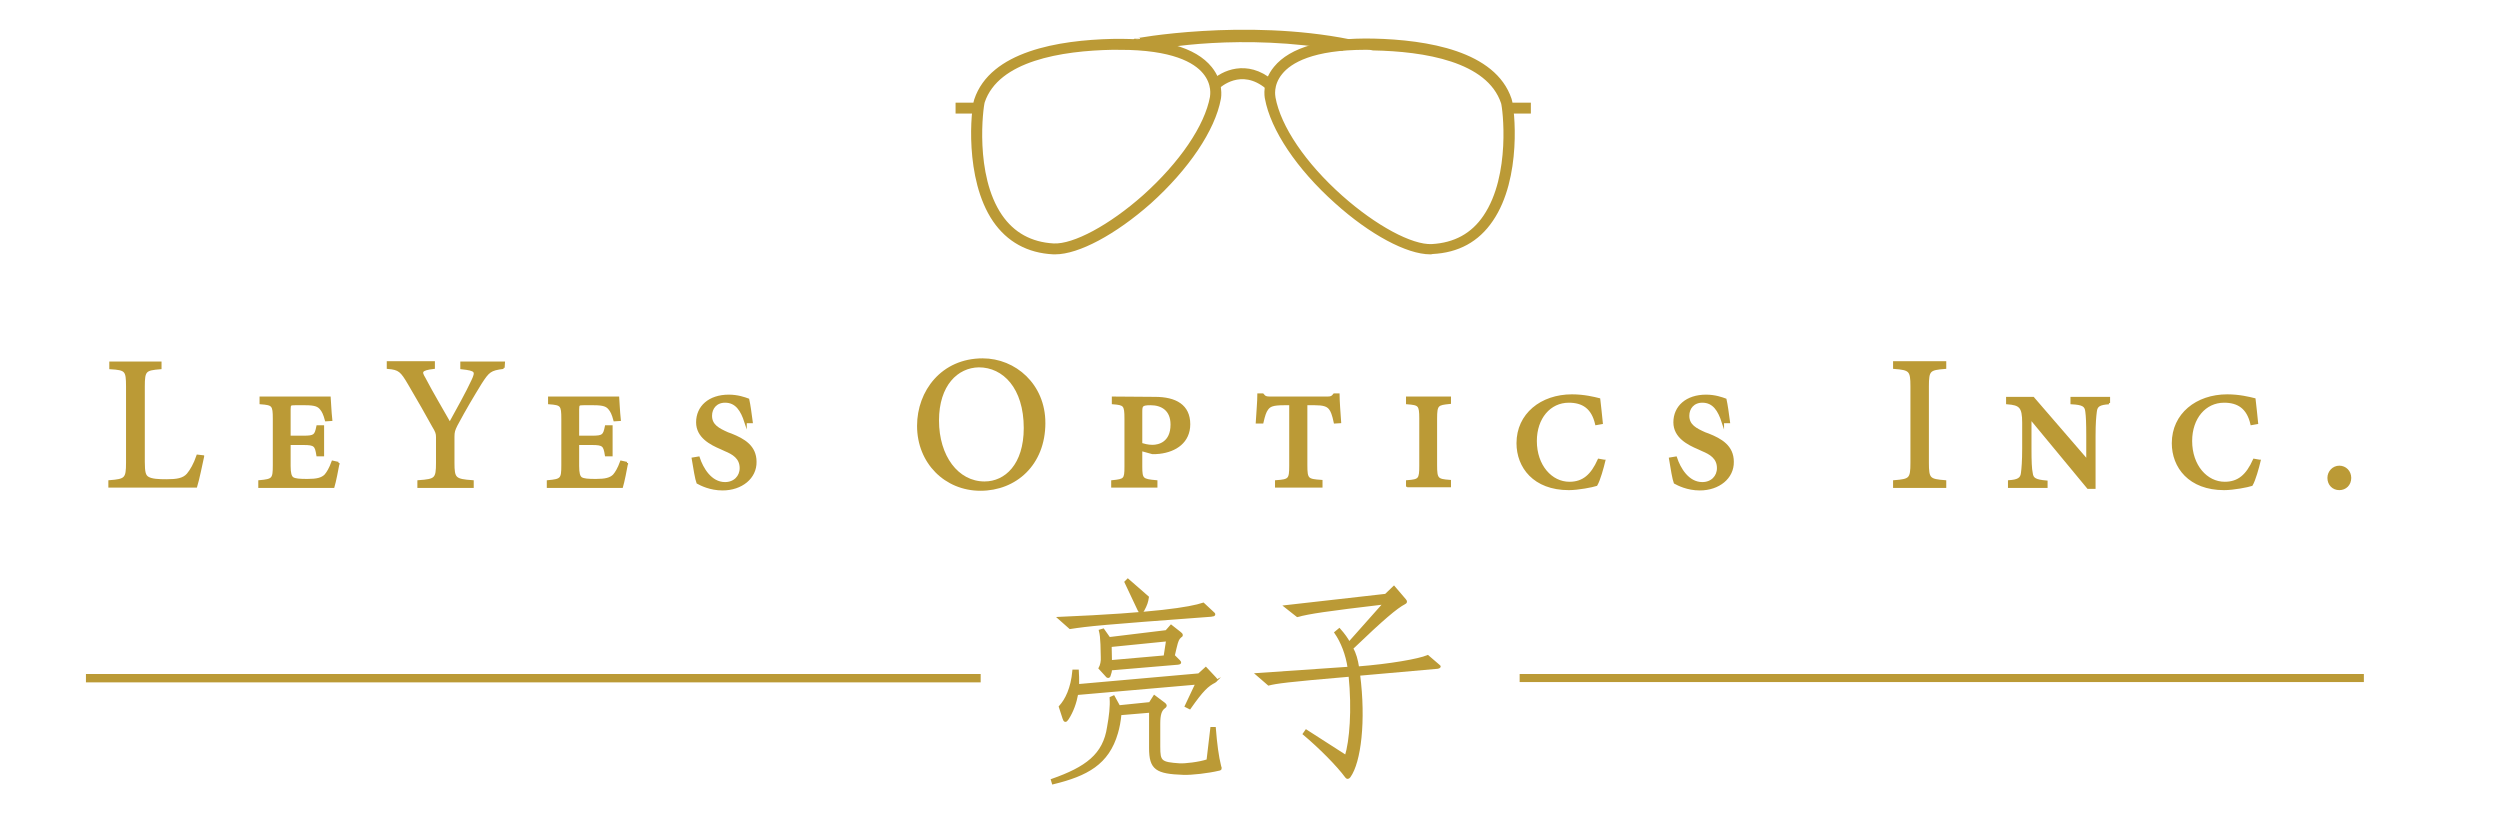 <?xml version="1.0" encoding="UTF-8"?> <svg xmlns="http://www.w3.org/2000/svg" xmlns:xlink="http://www.w3.org/1999/xlink" id="Layer_1" x="0px" y="0px" viewBox="0 0 792 259.1" style="enable-background:new 0 0 792 259.1;" xml:space="preserve"> <!-- <svg width="792" height="259.1" xmlns="http://www.w3.org/2000/svg" xmlns:svg="http://www.w3.org/2000/svg"> --> <title>leyes logo fixed</title> <style type="text/css">.st0{fill:#bb9a36;stroke:#bb9a36;stroke-width:0.75;stroke-miterlimit:10;}</style> <g display="inline"> <title>Layer 1</title> <g id="svg_35"> <g id="svg_36"> <g id="svg_37"> <path class="st0" d="m386.1,243.8c-3.4,0.8 -8.6,1.4 -11.2,1.3c-8.5,-0.3 -10.5,-1.5 -10.5,-8.1l0,-11.6l-9.5,0.8c-0.2,2.3 -0.6,4.3 -1.1,6c-2.8,9.7 -9.5,13.3 -20.2,15.9l-0.3,-1c10.8,-3.8 16.5,-7.9 17.8,-16.8c0.6,-3.3 1,-6.5 0.8,-9.2l0.9,-0.4l1.7,3.1l9.8,-1l1.4,-2.2l3.2,2.4c0.5,0.5 0.5,0.7 -0.1,1.1c-1.2,0.9 -1.6,2.4 -1.6,5.2l0,7.3c0,4.7 0.5,5.2 6.5,5.6c1.7,0.1 6.2,-0.4 8.9,-1.3l1.2,-10.2l1,0c0.4,5 0.9,8.9 1.7,12.1c0.3,0.7 0.2,0.9 -0.4,1zm-2.3,-48.8c-35.2,2.6 -38.9,3 -44.8,3.9l-3.5,-3.1c30.7,-1.3 41.5,-3.1 45.7,-4.5l2.9,2.7c0.8,0.6 0.7,0.9 -0.3,1zm1.1,20.9c-2.4,1.2 -4,2.7 -8,8.4l-1.2,-0.6l3.4,-7.2l-37.9,3.3c-0.5,2.8 -1.5,5.6 -3,7.9c-0.6,0.9 -0.9,0.8 -1.2,-0.1l-1.2,-3.7c2,-2.2 3.8,-5.8 4.3,-11.4l1.3,0c0.1,1.5 0.1,2.4 0.1,4.6l38.3,-3.4l2.2,-2l3,3.2c0.4,0.4 0.4,0.7 -0.1,1zm-12.5,-10.8l-0.6,2.6l1.7,1.7c0.5,0.5 0.4,0.7 -0.3,0.8l-21.3,1.8c0,0.6 -0.1,1.1 -0.4,1.9c-0.1,0.6 -0.6,0.7 -1,0.1l-2.1,-2.3c0.5,-0.9 0.8,-2.2 0.7,-3.6l-0.1,-4c-0.1,-2.2 -0.2,-3.1 -0.5,-4.3l1,-0.3l1.9,2.7l18.1,-2.2l1.5,-1.7l2.8,2.2c0.7,0.5 0.7,0.9 0.1,1.2c-0.7,0.6 -1,1.3 -1.5,3.4zm-20.6,-0.5l0.1,4.9l17.1,-1.5l0.8,-5.2l-18,1.8zm10.3,-11.2c-0.5,0.8 -0.9,0.7 -1.3,-0.1l-4.2,-8.9l0.7,-0.7l6.3,5.5c-0.2,1.4 -0.5,2.4 -1.5,4.2z" id="svg_38" stroke="#bb9a36"></path> <path class="st0" d="m455.4,211.5l-24.9,2.2c1.9,14.7 0.3,27.7 -3,32.3c-0.4,0.5 -0.7,0.5 -1,0.1c-2.8,-3.8 -8.4,-9.4 -13.4,-13.6l0.7,-1l12.6,8.1c1.5,-4.8 2.3,-14.7 1.2,-25.6c-20,1.7 -23.3,2.2 -25.7,2.8l-3.7,-3.2l29.1,-2c-0.6,-4.3 -2.2,-8.3 -4.2,-11.2l1.2,-1c1.5,1.7 2.4,3 3.1,4.3l11.2,-12.6c-18.7,2.2 -23.8,3 -27.6,4l-3.8,-3l31.8,-3.6l2.6,-2.5l3.5,4.1c0.4,0.5 0.4,0.7 -0.2,1c-2.5,1.3 -6.7,4.8 -16.6,14.3c1,1.7 1.5,3.6 1.9,6.1c10.2,-0.8 19.3,-2.4 22.1,-3.6l3.5,3c0.4,0.2 0.3,0.5 -0.4,0.6z" id="svg_39" stroke="#bb9a36"></path> </g> </g> <g id="svg_40"> <path class="st0" d="m64.3,144.6c-0.4,1.9 -1.6,7.6 -2.2,9.5l-27.4,0l0,-1.6c5.1,-0.4 5.6,-0.8 5.6,-5.9l0,-24.2c0,-5.1 -0.4,-5.5 -5.3,-5.8l0,-1.7l15.8,0l0,1.7c-4.8,0.4 -5.3,0.7 -5.3,5.8l0,23.9c0,3.3 0.3,4.5 1.4,5.1c1.2,0.7 3.3,0.8 5.8,0.8c3.3,0 5.4,-0.3 6.8,-1.9c1,-1.2 2.2,-3.2 3.1,-5.9l1.7,0.2z" id="svg_41" stroke="#bb9a36"></path> <path class="st0" d="m107.2,146.7c-0.3,1.8 -1.2,6.2 -1.6,7.5l-23.4,0l0,-1.7c4.3,-0.4 4.6,-0.7 4.6,-5.1l0,-14.7c0,-4.4 -0.3,-4.7 -4.2,-5l0,-1.7l21.8,0c0.1,1.2 0.2,4.2 0.5,7l-1.6,0.1c-0.5,-1.9 -1,-2.9 -1.6,-3.6c-0.8,-1 -1.8,-1.5 -5,-1.5l-3.2,0c-1.6,0 -1.8,0.1 -1.8,1.7l0,8.7l4.4,0c3.6,0 3.9,-0.4 4.5,-3.3l1.7,0l0,9.1l-1.7,0c-0.5,-3.1 -0.8,-3.6 -4.5,-3.6l-4.4,0l0,7c0,2.3 0.3,3.4 1,3.9c0.8,0.5 2.2,0.6 4.7,0.6c3,0 4.6,-0.4 5.7,-1.5c0.7,-0.8 1.5,-2.1 2.3,-4.3l1.8,0.4z" id="svg_42" stroke="#bb9a36"></path> <path class="st0" d="m159.5,116.5c-4.2,0.5 -4.8,1.1 -7.2,4.8c-2.7,4.4 -4.8,7.9 -7.7,13.3c-0.8,1.6 -1,2.2 -1,3.8l0,8.2c0,5.1 0.5,5.5 6.1,5.9l0,1.7l-17.1,0l0,-1.7c5.4,-0.4 5.9,-0.7 5.9,-5.9l0,-8.1c0,-1.2 -0.2,-1.8 -1.3,-3.6c-2.1,-3.8 -4.3,-7.7 -7.6,-13.3c-2.4,-4.1 -3.1,-4.8 -6.7,-5.1l0,-1.7l14.5,0l0,1.7c-4.3,0.5 -4.2,1.3 -3,3.3c2.5,4.8 5.5,9.8 8.1,14.4c2.2,-4 5.5,-9.9 7.2,-13.6c1.4,-3 1.2,-3.5 -3.5,-4l0,-1.7l13.4,0l-0.1,1.6l0,0z" id="svg_43" stroke="#bb9a36"></path> <path class="st0" d="m198.6,146.7c-0.3,1.8 -1.2,6.2 -1.6,7.5l-23.4,0l0,-1.7c4.3,-0.4 4.6,-0.7 4.6,-5.1l0,-14.7c0,-4.4 -0.3,-4.7 -4.2,-5l0,-1.7l21.8,0c0.1,1.2 0.2,4.2 0.5,7l-1.6,0.1c-0.5,-1.9 -1,-2.9 -1.6,-3.6c-0.8,-1 -1.8,-1.5 -5,-1.5l-3.2,0c-1.6,0 -1.8,0.1 -1.8,1.7l0,8.7l4.4,0c3.6,0 3.9,-0.4 4.5,-3.3l1.7,0l0,9.1l-1.7,0c-0.5,-3.1 -0.8,-3.6 -4.5,-3.6l-4.4,0l0,7c0,2.3 0.3,3.4 1,3.9c0.8,0.5 2.2,0.6 4.7,0.6c3,0 4.6,-0.4 5.7,-1.5c0.7,-0.8 1.5,-2.1 2.3,-4.3l1.8,0.4z" id="svg_44" stroke="#bb9a36"></path> <path class="st0" d="m236.2,133.7c-1.2,-3.7 -2.9,-6.5 -6.5,-6.5c-2.9,0 -4.5,2.1 -4.5,4.5c0,3.1 2.4,4.3 5.3,5.6l1.1,0.4c4,1.6 7.7,3.7 7.7,8.6c0.1,5 -4.4,8.7 -10.4,8.7c-3.9,0 -6.8,-1.5 -7.9,-2.1c-0.4,-1 -1,-4.5 -1.5,-7.6l1.8,-0.3c1.1,3.4 3.8,8.1 8.4,8.1c3,0 5,-2.1 5,-4.8c0,-3.3 -2.5,-4.7 -4.9,-5.7l-1.3,-0.6c-3.3,-1.4 -7.6,-3.6 -7.6,-8.2c0,-4.9 3.8,-8.4 10,-8.4c2.8,0 5,0.8 6.1,1.2c0.4,1.8 0.7,4.1 1.1,7.1l-1.9,0z" id="svg_45" stroke="#bb9a36"></path> <path class="st0" d="m330.8,134c0,13.1 -9.1,21.1 -20.2,21.1c-11,0 -19.7,-8.5 -19.7,-20.2c0,-10.9 7.6,-21 20.4,-21c10.2,0 19.5,8 19.5,20.1zm-33.7,-0.8c0,11.4 6.2,19.7 14.8,19.7c6.7,0 12.8,-5.6 12.8,-17.3c0,-12.8 -6.7,-19.6 -14.6,-19.6c-6.9,0.1 -13,5.9 -13,17.2z" id="svg_46" stroke="#bb9a36"></path> <path class="st0" d="m365.9,126.1c6.5,0 10.8,2.4 10.8,8.3c0,5.5 -4.2,8.4 -9.4,9c-0.8,0.1 -1.5,0.1 -2.2,0.1l-3.6,-1l0,5.3c0,4.1 0.4,4.3 4.8,4.7l0,1.6l-13.9,0l0,-1.6c3.9,-0.4 4.2,-0.6 4.2,-4.6l0,-15.3c0,-4.4 -0.4,-4.6 -4,-4.9l0,-1.7l13.3,0.1l0,0l0,0zm-4.3,14.6c0.7,0.2 2,0.6 3.5,0.6c2.1,0 6.1,-1 6.1,-6.8c0,-4.7 -3.1,-6.5 -6.7,-6.5c-2.9,0 -3,0.5 -3,2.6l0,10.1l0.1,0l0,0z" id="svg_47" stroke="#bb9a36"></path> <path class="st0" d="m422.9,133.8c-0.5,-2.4 -1,-3.7 -1.6,-4.4c-0.8,-1 -2.1,-1.4 -4.8,-1.4l-2.7,0l0,19.4c0,4.5 0.4,4.7 4.8,5l0,1.7l-14.3,0l0,-1.6c4.2,-0.3 4.5,-0.6 4.5,-5l0,-19.5l-1.9,0c-3.8,0 -4.7,0.5 -5.5,1.6c-0.6,0.8 -1,2 -1.5,4.2l-1.7,0c0.2,-3.5 0.5,-6.6 0.5,-8.8l1.3,0c0.7,0.9 1.2,1 2.4,1l18.1,0c1.2,0 1.6,-0.2 2.2,-1l1.3,0c0,1.8 0.3,6 0.5,8.7l-1.6,0.1z" id="svg_48" stroke="#bb9a36"></path> <path class="st0" d="m445.8,154.2l0,-1.7c3.9,-0.3 4.2,-0.6 4.2,-5l0,-14.9c0,-4.4 -0.4,-4.6 -4.2,-4.9l0,-1.7l13.5,0l0,1.6c-3.9,0.4 -4.4,0.5 -4.4,5l0,14.8c0,4.4 0.4,4.7 4.4,5l0,1.6l-13.5,0l0,0.2z" id="svg_49" stroke="#bb9a36"></path> <path class="st0" d="m508.2,146c-0.5,2.1 -1.6,6.1 -2.5,7.6c-1.2,0.4 -5.7,1.3 -8.7,1.3c-11,0 -16.2,-7 -16.2,-14.5c0,-9.1 7.5,-15.1 17.2,-15.1c3.8,0 7,0.8 8.6,1.2c0.3,2.4 0.5,4.7 0.8,7.5l-1.7,0.3c-1.2,-5.2 -4.3,-7.1 -8.7,-7.1c-6.1,0 -10.5,5.2 -10.5,12.5c0,7.9 4.9,13.3 10.7,13.3c4.4,0 7.1,-2.4 9.3,-7.3l1.7,0.3z" id="svg_50" stroke="#bb9a36"></path> <path class="st0" d="m545.8,133.7c-1.2,-3.7 -2.9,-6.5 -6.5,-6.5c-2.9,0 -4.5,2.1 -4.5,4.5c0,3.1 2.4,4.3 5.3,5.6l1.1,0.4c4,1.6 7.7,3.7 7.7,8.6c0.1,5 -4.4,8.7 -10.4,8.7c-3.9,0 -6.8,-1.5 -7.9,-2.1c-0.4,-1 -1,-4.5 -1.5,-7.6l1.8,-0.3c1.1,3.4 3.8,8.1 8.4,8.1c3,0 5,-2.1 5,-4.8c0,-3.3 -2.5,-4.7 -4.9,-5.7l-1.3,-0.6c-3.3,-1.4 -7.6,-3.6 -7.6,-8.2c0,-4.9 3.8,-8.4 10,-8.4c2.8,0 5,0.8 6.1,1.2c0.4,1.8 0.7,4.1 1.1,7.1l-1.9,0z" id="svg_51" stroke="#bb9a36"></path> <path class="st0" d="m600.1,154.2l0,-1.7c5,-0.4 5.5,-0.7 5.5,-5.9l0,-24.2c0,-5.1 -0.5,-5.5 -5.5,-5.9l0,-1.7l16.1,0l0,1.7c-5,0.4 -5.5,0.7 -5.5,5.9l0,24.2c0,5.2 0.5,5.5 5.5,5.9l0,1.7l-16.1,0z" id="svg_52" stroke="#bb9a36"></path> <path class="st0" d="m668.1,127.7c-2.9,0.2 -4,0.7 -4.2,2.7c-0.2,1.6 -0.4,3.6 -0.4,7.8l0,16.3l-2,0l-18.2,-22l-0.1,0.1l0,9.5c0,4.2 0.1,6.4 0.4,7.8c0.2,1.9 1.3,2.4 4.7,2.7l0,1.6l-11.8,0l0,-1.7c2.8,-0.2 3.9,-0.8 4.1,-2.6c0.2,-1.5 0.4,-3.7 0.4,-7.9l0,-8.1c0,-5 -1,-5.9 -5.1,-6.2l0,-1.6l8.2,0l17.1,19.8l0.1,0l0,-7.8c0,-4.2 -0.1,-6.2 -0.3,-7.7c-0.2,-2 -1.2,-2.5 -4.7,-2.7l0,-1.6l11.8,0l0,1.6z" id="svg_53" stroke="#bb9a36"></path> <path class="st0" d="m715.8,146c-0.5,2.1 -1.6,6.1 -2.5,7.6c-1.2,0.4 -5.7,1.3 -8.7,1.3c-11,0 -16.2,-7 -16.2,-14.5c0,-9.1 7.5,-15.1 17.2,-15.1c3.8,0 7,0.8 8.6,1.2c0.3,2.4 0.5,4.7 0.8,7.5l-1.7,0.3c-1.2,-5.2 -4.3,-7.1 -8.7,-7.1c-6.1,0 -10.5,5.2 -10.5,12.5c0,7.9 4.9,13.3 10.7,13.3c4.4,0 7.1,-2.4 9.3,-7.3l1.7,0.3z" id="svg_54" stroke="#bb9a36"></path> <path class="st0" d="m737.7,151.4c0,-1.9 1.5,-3.5 3.4,-3.5s3.4,1.5 3.4,3.5c0,2.1 -1.5,3.5 -3.4,3.5s-3.4,-1.4 -3.4,-3.5z" id="svg_55" stroke="#bb9a36"></path> </g> <rect x="481.8" y="213.9" class="st0" width="266.7" height="1.8" id="svg_56" stroke="#bb9a36"></rect> <rect x="27.6" y="213.9" class="st0" width="282.7" height="1.9" id="svg_57" stroke="#bb9a36"></rect> <path class="st0" d="m334.3,80.2c-0.2,0 -0.4,0 -0.6,0c-8.1,-0.4 -14.4,-3.9 -18.8,-10.3c-9.1,-13.4 -6.9,-35.4 -5.9,-38.3c5,-15 26.4,-18.5 43.4,-18.9c15.7,-0.3 26.2,2.6 31.2,8.8c3.7,4.6 2.9,9.3 2.8,9.8c-1.8,9.8 -10.1,22.1 -22.1,32.9c-11.1,9.8 -22.7,16 -30,16zm20.4,-64.8c-0.7,0 -1.5,0 -2.2,0c-16.2,0.3 -36.4,3.5 -40.9,16.9c-0.5,1.6 -3.3,23.1 5.5,36c3.9,5.7 9.5,8.8 16.7,9.2c6.4,0.3 17.9,-5.9 28.6,-15.4c11.6,-10.4 19.6,-22.1 21.3,-31.4l0,-0.1c0,-0.2 0.8,-3.9 -2.3,-7.6c-2.9,-3.5 -9.9,-7.6 -26.7,-7.6z" id="svg_58" stroke="#bb9a36" fill="black"></path> <path class="st0" d="m424.558,15.618c-30.567,-5.599 -58.38,-0.656 -58.962,-0.05l-6.131,-2.925c-0.207,-0.1 34.808,-6.507 68.296,0.218l-2.584,2.813l-0.619,-0.056z" id="svg_59" stroke="#bb9a36" fill="#000000"></path> <path class="st0" d="m401.3,27.8c-8.2,-6.8 -15,-0.3 -15.3,-0.1l-1.9,-1.9c3,-3 10.9,-6.8 18.9,-0.1l-1.7,2.1z" id="svg_60" stroke="#bb9a36" fill="black"></path> <path class="st0" d="m453.1,80.2c-7.3,0 -18.9,-6.2 -29.9,-16.1c-12.1,-10.8 -20.3,-23.1 -22.1,-32.9c-0.1,-0.5 -1,-5.2 2.8,-9.8c5,-6.1 15.5,-9.1 31.2,-8.8c17,0.4 38.4,3.9 43.4,18.8c1,3 3.3,25 -5.9,38.4c-4.4,6.5 -10.7,9.9 -18.8,10.3c-0.3,0.1 -0.5,0.1 -0.7,0.1zm-20.4,-64.8c-16.9,0 -23.9,4.2 -26.8,7.8c-3.1,3.8 -2.2,7.5 -2.2,7.6l0,0.1c1.7,9.3 9.6,21 21.3,31.4c10.7,9.5 22.2,15.7 28.6,15.4c7.2,-0.4 12.8,-3.4 16.7,-9.2c8.8,-13 6.1,-34.4 5.6,-35.9c-4.5,-13.5 -24.7,-16.7 -40.9,-17c-0.8,-0.2 -1.6,-0.2 -2.3,-0.2z" id="svg_61" stroke="#bb9a36" fill="black"></path> <rect x="477.5" y="32.9" class="st0" width="7.1" height="2.7" id="svg_62" stroke="#bb9a36"></rect> <rect x="303.1" y="32.9" class="st0" width="7.1" height="2.7" id="svg_63" stroke="#bb9a36"></rect> <path class="st0" d="m447.4,59.2" id="svg_64" stroke="#bb9a36"></path> <path class="st0" d="m327.7,59.2" id="svg_65" stroke="#bb9a36"></path> </g> </g> </svg> 